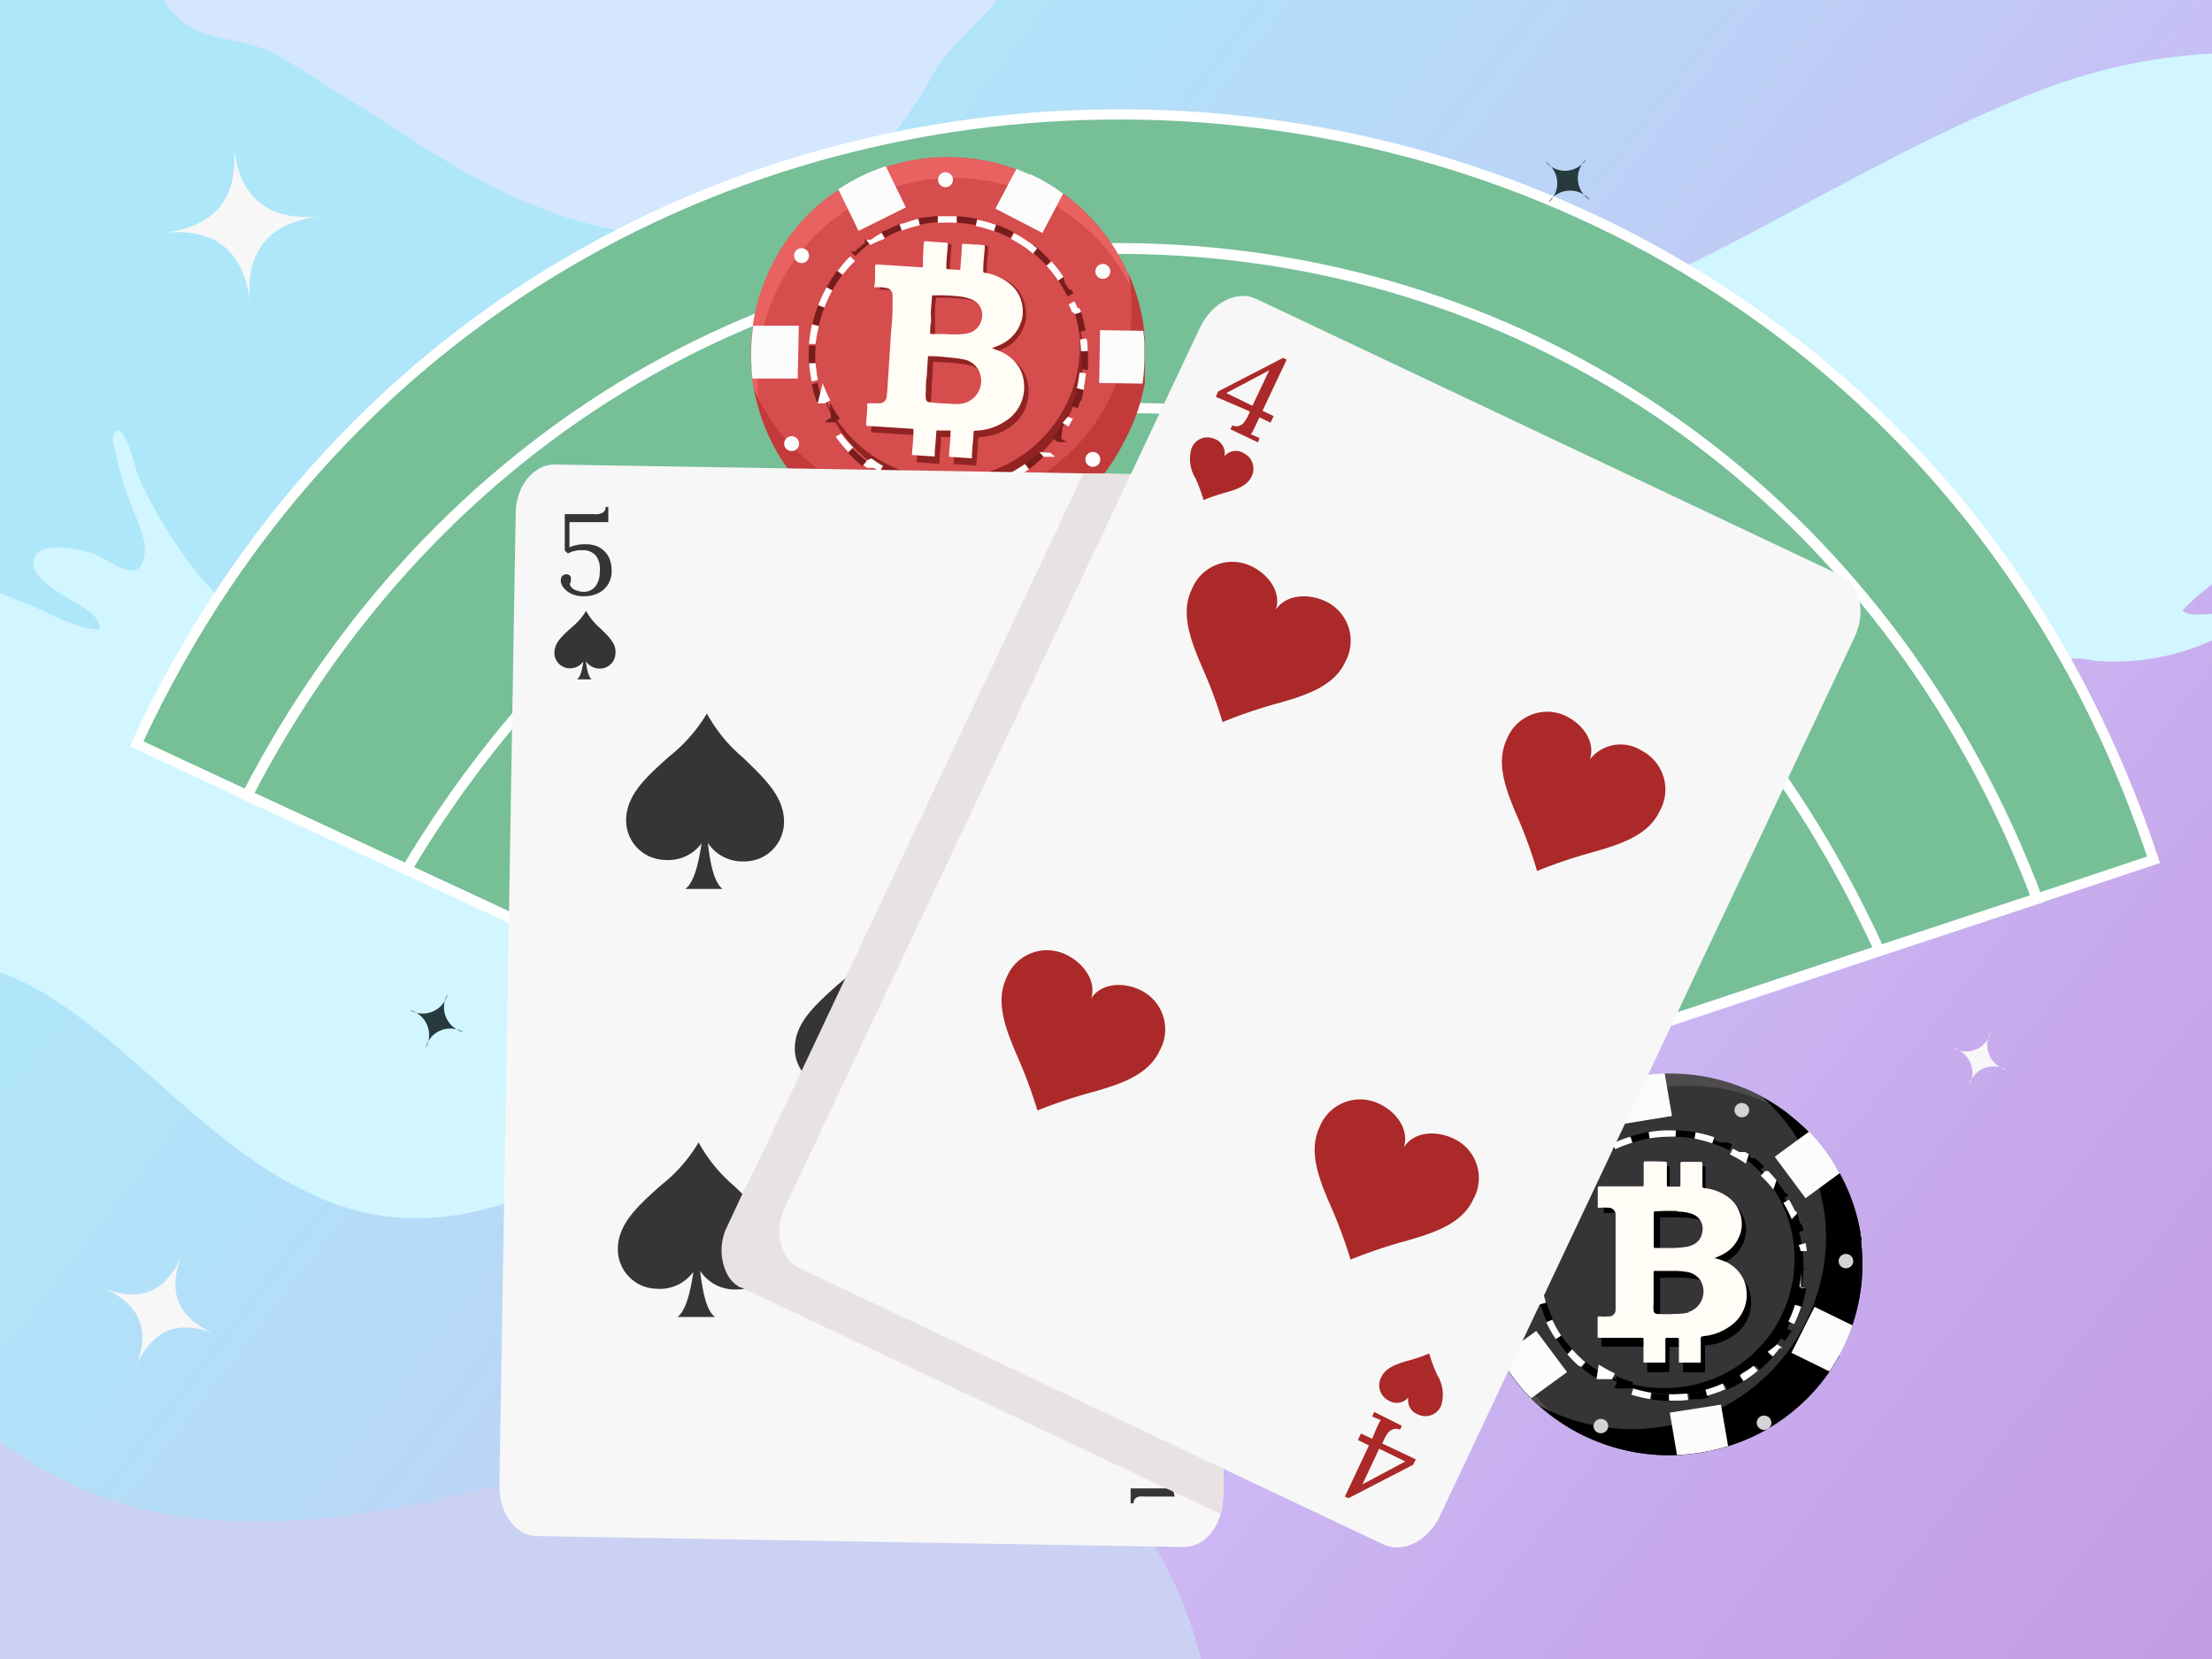<svg xmlns="http://www.w3.org/2000/svg" viewBox="0 0 160 120"><rect x="0" y="0" width="160" height="120" fill="#808080" stroke="none"/><defs><linearGradient id="Безымянный_градиент_40" x1="-9.36" x2="190.77" y1="-9.45" y2="146.09" gradientUnits="userSpaceOnUse"><stop offset=".19" stop-color="#afe7fa"/><stop offset=".3" stop-color="#b2e2f9"/><stop offset=".44" stop-color="#bbd3f7"/><stop offset=".58" stop-color="#cabbf4"/><stop offset=".59" stop-color="#ccb8f4"/><stop offset=".7" stop-color="#c7a9ec"/><stop offset=".87" stop-color="#c298e3"/><stop offset="1" stop-color="#c092e0"/></linearGradient><style>.cls-7{fill:#fcfcfc}.cls-8{fill:#d4d4d4}.cls-9{fill:#fff}.cls-10{fill:#fffdf5}.cls-17{fill:#912323}.cls-19{fill:#f7f7f7}</style></defs><g id="Слой_2" data-name="Слой 2"><path d="M0 0h160v120H0z" style="fill:url(#Безымянный_градиент_40)"/><path d="M160 42.27a17 17 0 0 0-2.13 1.88c.25.4 1.29.3 2.13.25v1.92a17.3 17.3 0 0 1-5 1.41 16.7 16.7 0 0 1-3.53.06 5.8 5.8 0 0 0-1.59-.15 12 12 0 0 0-1.53.65 42 42 0 0 1-7.21 2 50.1 50.1 0 0 1-15.12.37 34.8 34.8 0 0 1-10-2.27 79 79 0 0 0-10.66-4.26c-7.56-2.13-15.6-2.08-22.7 1.49-12.88 6.46-20.2 20.22-29.86 30.29-7.28 7.58-18.44 15.36-29.29 10.89-8-3.29-13.13-10.56-20.39-15A18.6 18.6 0 0 0 0 70.34V42.89l2.43 1c1.43.59 3.19 1.6 4.76 1.66.1-.78-.72-1.34-1.31-1.7-.92-.58-3.82-2-3.43-3.4s3.31-.7 4.26-.42 3.13 2.3 3.67.49c.39-1.3-.46-2.84-.89-4a19.7 19.7 0 0 1-1-3.27c-.09-.45-.49-1.45-.24-1.88C9 30.25 9.8 34 10 34.43a33.6 33.6 0 0 0 3.52 6.06 23.3 23.3 0 0 0 2.63 3c1.56 1.45 4.26 3.61 6.49 3.73a13.3 13.3 0 0 0 3.79-.9c1.23-.36 2.45-.77 3.65-1.24a71.7 71.7 0 0 0 13.37-7.24C51.91 32.22 60 25.73 69.73 22.53c7.54-2.48 13.83-1.4 21.08 1.18 7.94 2.84 15.29 2.2 23.11-.87 11.52-4.5 21.74-11.62 33.22-16.13a40.6 40.6 0 0 1 12.57-2.82h.29Z" style="fill:#d1f6ff"/><path d="M86.88 120H0v-15.78a28 28 0 0 0 11.76 5.24c14.17 2.6 28.3-4 42.08-6.18 10.38-1.66 24-1.14 29.94 9a31 31 0 0 1 3.1 7.72" style="fill:#cad1f2"/><path d="M72.1 0c-1.44 1.89-3.41 3.23-4.6 5.36-2.24 4-4.87 7.32-9.12 9.47-6.91 3.51-13.78 2.58-20.68-.35-4.64-2-9-5.19-13.32-7.83-1.54-.94-3.06-2-4.66-2.83-1.86-.95-4.26-.89-6-1.9A6.4 6.4 0 0 1 11.81 0Z" style="fill:#d4e7ff"/></g><g id="Слой_1" data-name="Слой 1"><path d="M134.57 89.17c0 .11 0 .21.05.32s0 .23 0 .35a13.7 13.7 0 0 1-.63 6 1.3 1.3 0 0 1-.07.18c-.06.17-.12.35-.19.52a14.5 14.5 0 0 1-1.41 2.63 13.8 13.8 0 0 1-2.17 2.48l-.29.25a13.8 13.8 0 0 1-4.91 2.71c-.28.09-.57.17-.86.24l-.2.05-.86.17a14 14 0 0 1-1.78.18 14.1 14.1 0 0 1-5.27-.8l-.43-.16a14.1 14.1 0 0 1-4.85-3.18l-.41-.43-.18-.2a14.3 14.3 0 0 1-1.65-2.34 13.6 13.6 0 0 1-1.46-4.09 1 1 0 0 1 0-.16v-.14a13.5 13.5 0 0 1 .45-6.43l.09-.29a14 14 0 0 1 4.15-6l.06-.06.07-.06a14 14 0 0 1 4.92-2.62l.25-.07c.24-.07.49-.13.74-.18h.09l.66-.13a13 13 0 0 1 2-.18 13.8 13.8 0 0 1 5.55 1l.49.2a14.3 14.3 0 0 1 4.41 3.05c.18.19.36.38.53.58.16.19.33.39.48.59a13 13 0 0 1 1.2 1.82 13.6 13.6 0 0 1 1.43 4.2" style="fill:#363436"/><path d="M129.52 80.67a13 13 0 0 0-1.78-.94l-.49-.21a14.1 14.1 0 0 0-7.52-.79l-.66.12h-.09l-.74.19a13.75 13.75 0 0 0-5.16 2.68l-.07.06-.07.06a13.9 13.9 0 0 0-4.24 6.31 13.8 13.8 0 0 0-.45 6.44v.3a13.65 13.65 0 0 0 3.16 6.45l.18.2a14 14 0 0 0 1.66 1.55 14 14 0 0 1-3-2.45l-.18-.2a13.73 13.73 0 0 1-3.07-6.39v-.16a1 1 0 0 0 0-.14 13.6 13.6 0 0 1 .45-6.43 13.7 13.7 0 0 1 4.21-6.32l.06-.06.07-.06a14 14 0 0 1 5.21-2.73c.24-.07.49-.13.74-.18h.09l.66-.13a14.17 14.17 0 0 1 7.51.8l.49.2a14.2 14.2 0 0 1 3.03 1.83" style="fill:#4d4b4d"/><path d="M134.57 89.17c0 .11 0 .21.05.32s0 .23 0 .35a13.7 13.7 0 0 1-.63 6 1.3 1.3 0 0 1-.07.18c-.06.17-.12.35-.19.52l-.15.34c0 .06 0 .12-.07.17-.12.27-.25.53-.39.79a1 1 0 0 1-.07.12.5.5 0 0 1 0 .11l-.09.15-.15.25-.09.16-.12.18-.1.16-.13.2a13.8 13.8 0 0 1-2.17 2.48l-.29.25a13.8 13.8 0 0 1-4.91 2.71c-.28.09-.57.17-.86.24l-.2.05-.86.17a14 14 0 0 1-1.78.18 14.1 14.1 0 0 1-5.27-.8l-.43-.16a13.8 13.8 0 0 1-4.25-2.62 12.5 12.5 0 0 0 1.57.73l.42.16a14 14 0 0 0 7 .62l.54-.1.33-.07h.19a14 14 0 0 0 3.07-1.15 14 14 0 0 0 2.71-1.81l.28-.25a13.74 13.74 0 0 0 3.58-5.11c.07-.17.14-.35.2-.52A13.6 13.6 0 0 0 132 88c0-.12 0-.23-.05-.35s0-.21-.05-.32c-.08-.45-.18-.9-.3-1.34a13.7 13.7 0 0 0-1.51-3.5 13 13 0 0 0-.89-1.29l-.48-.59a16 16 0 0 0-1.22-1.23 14.2 14.2 0 0 1 3.37 2.54l.35.37.18.21c.16.19.33.39.48.59l.13.16a1 1 0 0 0 .08.11 1 1 0 0 0 .1.13l.3.44a1 1 0 0 0 .1.15l.09.15a1 1 0 0 1 .07.12.6.6 0 0 1 .07.1l.05.09.08.13.12.23a13.6 13.6 0 0 1 1.5 4.27"/><path d="m120.41 77.64.53 3.08-3.71.61-.52-3.11.25-.07c.24-.07.49-.13.74-.18h.09l.66-.13a13 13 0 0 1 1.96-.2m4.07 23.96.52 3c-.28.09-.57.17-.86.24l-.2.05-.86.17a14 14 0 0 1-1.78.18l-.52-3.06Zm8.59-16.74-2.47 1.81-2.23-3 2.49-1.82c.18.19.36.38.53.58.16.19.33.39.48.59a13 13 0 0 1 1.2 1.84m-19.72 14.39-2.6 1.89-.41-.43-.18-.2a14.3 14.3 0 0 1-1.65-2.34l2.61-1.9ZM134 95.87a1.3 1.3 0 0 1-.07.18c-.06.17-.12.35-.19.52a14.5 14.5 0 0 1-1.41 2.63l-2.75-1.35 1.67-3.32Zm-21.9-10.78-1.68 3.32-2.91-1.41a13.6 13.6 0 0 1 1.69-3.31Z" class="cls-7"/><ellipse cx="125.99" cy="80.29" class="cls-8" rx=".53" ry=".52" transform="rotate(-.59 126.805 80.286)"/><ellipse cx="115.8" cy="103.14" class="cls-8" rx=".53" ry=".52" transform="rotate(-.59 116.974 103.542)"/><ellipse cx="133.53" cy="91.21" class="cls-8" rx=".53" ry=".52" transform="rotate(-.59 134.514 91.979)"/><ellipse cx="108.27" cy="92.22" class="cls-8" rx=".53" ry=".52" transform="translate(-.95 1.13)"/><ellipse cx="128.65" cy="101.57" class="cls-8" rx=".53" ry=".52" transform="translate(-1.05 1.34)"/><ellipse cx="113.15" cy="81.86" class="cls-8" rx=".53" ry=".52" transform="rotate(-.59 114.17 82.163)"/><path d="M130.33 90a9.32 9.32 0 0 1-7.74 10.73 9.5 9.5 0 0 1-7.35-1.83 9.48 9.48 0 0 0 6.7 1.38 9.33 9.33 0 0 0 7.74-10.74 9.2 9.2 0 0 0-3.51-5.81 9.27 9.27 0 0 1 4.16 6.27"/><path d="M119.27 81.88a10 10 0 0 0-1.31.32l.14.44a8.5 8.5 0 0 1 1.3-.31l-.08-.46Zm-2.66.84h-.07a11 11 0 0 0-1.1.63l.26.38a10 10 0 0 1 1.16-.65l-.21-.42Zm-2.32 1.53a9 9 0 0 0-.68.66h-.09l-.21.24.36.3a9 9 0 0 1 .93-.94l-.31-.35Zm-1.81 2.1q-.28.47-.54 1l-.08.18.43.19a9 9 0 0 1 .63-1.16l-.4-.25Zm-1.14 2.52c-.08.29-.15.59-.21.89h-.06l.46.06a9.4 9.4 0 0 1 .27-1.28l-.45-.13ZM111 91.6a11 11 0 0 0 .11 1.38l.46-.07a10 10 0 0 1-.1-1.31Zm.86 2.6-.45.13a10 10 0 0 0 .49 1.29l.43-.19a9 9 0 0 1-.47-1.23m1.1 2.39-.39.25a10 10 0 0 0 .84 1.1l.35-.3a10 10 0 0 1-.8-1Zm1.75 2-.3.35a9.5 9.5 0 0 0 1 .72h.08l.09.06.25-.39a8.5 8.5 0 0 1-1.07-.79Zm2.24 1.42-.19.42H118l.13-.44a10 10 0 0 1-1.25-.47Zm2.55.76-.07.45a11 11 0 0 0 1.39.12v-.46a10 10 0 0 1-1.33-.11Zm4-.23a8 8 0 0 1-1 .21h-.34l.06.46h.88l.49-.13-.12-.44Zm2.42-1.07a7.7 7.7 0 0 1-1.17.62l.19.42a9 9 0 0 0 1.23-.65zm2-1.69a10 10 0 0 1-.86.84.4.4 0 0 0-.1.08l.3.35h.06a11 11 0 0 0 .91-.88l-.35-.31Zm1.48-2.19a12 12 0 0 1-.66 1.15l.38.25c.15-.22.29-.44.42-.67h.16l-.42-.2Zm.8-2.5a9.5 9.5 0 0 1-.31 1.28l.44.14a10 10 0 0 0 .32-1.33l-.46-.07Zm.06-2.63a8 8 0 0 1 .06 1.32h.47l-.46.05Zm-.26-2.75-.43.18a12 12 0 0 1 .43 1.25l.45-.12c0-.18-.11-.36-.17-.53h-.09Zm-1.45-2.36-.36.3a10 10 0 0 1 .77 1.07l.4-.24-.1-.15h-.09a9 9 0 0 0-.57-.77Zm-2-1.86-.27.38a8 8 0 0 1 1 .82l.31-.34c-.22-.2-.45-.4-.69-.58h-.27ZM124 82.26l-.15.43.54.2c.23.09.47.2.7.31l.2-.42-.28-.13h-.51l-.5-.17Zm-3-.52v.47a13 13 0 0 1 1.62.15l.09-.45a11 11 0 0 0-1.39-.15Z"/><path d="m111.52 90.26-.46-.06a10 10 0 0 0-.09 1.38h.47a11 11 0 0 1 .08-1.32m-.45 2.74a9.5 9.5 0 0 0 .3 1.35l.45-.12a8 8 0 0 1-.28-1.29Zm.78 2.65a10 10 0 0 0 .68 1.21l.39-.25a8.6 8.6 0 0 1-.64-1.15Zm1.52 2.31a8.4 8.4 0 0 0 .84.85h.07l.08.07.3-.35a10 10 0 0 1-.94-.93Zm-1.12-10.18-.43-.19a9 9 0 0 0-.33.86h-.11l.45.13a9 9 0 0 1 .42-.85Zm17.74 0c0-.06-.05-.12-.07-.17h-.07q-.21-.44-.45-.84l-.4.24a9 9 0 0 1 .6 1.18Zm.25 2.71h.46l-.09-.56h-.05l-.45.12a10 10 0 0 1 .13.4Zm-12.16-7.8-.14-.44h-.13a11 11 0 0 0-1.18.47l.2.41a9.5 9.5 0 0 1 1.25-.48Zm-2.41 1.13-.26-.39c-.26.18-.52.36-.77.56h-.09l-.25.2.31.35a9 9 0 0 1 1.06-.76Zm-2 1.74-.35-.3a9 9 0 0 0-.67.86h-.05a2 2 0 0 0-.11.17l.39.24a10 10 0 0 1 .79-1.01Zm1.81 14.2h1.13l.2-.42a10 10 0 0 1-1.17-.64Zm10.46-.33-.1.06.25.39h.06a8.4 8.4 0 0 0 1-.74l-.3-.35a12 12 0 0 1-.91.6Zm1.94-1.63.35.31a8 8 0 0 0 .51-.61h.2l-.39-.26a9 9 0 0 1-.67.52Zm-9.88 3.08a10 10 0 0 0 1.36.32l.07-.46a10 10 0 0 1-1.29-.3Zm11.35-5.3.42.2a9 9 0 0 0 .51-1.26l-.44-.14a9 9 0 0 1-.48 1.2Zm.94-3.81a8 8 0 0 1-.13 1.31l.46.08h.1-.46Zm-3.79-8.27-.26-.17h-.43l-.47-.25-.21.42.5.26c.22.13.44.26.65.41Zm2 1.87c-.19-.23-.39-.45-.6-.67h-.22l-.32.34a9 9 0 0 1 .91 1Zm-7.28-3.61h-.63a8.5 8.5 0 0 0-1.34.13l.07.45a10 10 0 0 1 1.33-.12 5 5 0 0 1 .55 0Zm2.14 18.75.12.45a10 10 0 0 0 1.32-.47l-.19-.42a8.5 8.5 0 0 1-1.2.44Zm-2.29.34h-.35v.46h.88l.51-.05-.06-.46c-.27.02-.6.04-.93.05ZM124 82.26a9 9 0 0 0-1.35-.35l-.08.45a10 10 0 0 1 1.28.34Z" class="cls-9"/><path id="b_stroke" d="M119.5 84.34c-.12 0-.16 0-.16.15v1.49c0 .16 0 .17-.17.17h-3c-.11 0-.16 0-.16.14v1.31c0 .23 0 .15.14.14s.46 0 .69 0a.5.5 0 0 1 .47.49v7.1a.49.49 0 0 1-.5.49H116c-.15 0-.16 0-.17.16v1.25c0 .17 0 .17.17.18h3c.16 0 .16 0 .15.17v1.67h1.6v-1.61c0-.25 0-.22.22-.22h.61c.2 0 .16 0 .16.16v1.68h1.59v-1.78c0-.12 0-.16.16-.18a3.84 3.84 0 0 0 2-.77 2.85 2.85 0 0 0 1.15-2.69 2.6 2.6 0 0 0-.7-1.48 2.8 2.8 0 0 0-1.09-.69l-.41-.14h-.16a4 4 0 0 1 .43-.21l.38-.21a2.6 2.6 0 0 0 .86-.91 2.3 2.3 0 0 0 .19-.38c0-.1.06-.19.08-.28a2.1 2.1 0 0 0 .07-.74 2.8 2.8 0 0 0-.18-.78 2.4 2.4 0 0 0-.6-.87 3.37 3.37 0 0 0-2-.86c-.11 0-.15-.06-.15-.17v-1.59c0-.18 0-.18-.17-.18h-1.23c-.2 0-.2 0-.2.19v1.5c0 .15 0 .15-.16.15h-.68c-.11 0-.15 0-.15-.14V84.5c0-.1 0-.15-.12-.15-.29.01-.72 0-1.15-.01m3.12 11.22a4 4 0 0 1-1 .11h-1.26c-.17 0-.25-.08-.28-.25a2.6 2.6 0 0 1 0-.55v-2.36c0-.07 0-.09.09-.09h1.61a7 7 0 0 1 .77.08 1.46 1.46 0 0 1 1.06.63 1.61 1.61 0 0 1-.99 2.43m-.81-7.49a3.2 3.2 0 0 1 1.1.18 1.18 1.18 0 0 1 .71 1.35 1.3 1.3 0 0 1-.3.64 1.5 1.5 0 0 1-.27.23 1.8 1.8 0 0 1-.62.22 7.7 7.7 0 0 1-1.36.08h-.84c-.12 0-.16 0-.16-.16V88.2c0-.11 0-.15.15-.15.55 0 1.07 0 1.59.02" data-name="b stroke"/><path id="b_stroke-2" d="M119.05 84c-.12 0-.16 0-.16.16v1.48c0 .17 0 .17-.17.17h-3c-.1 0-.15 0-.15.14v1.28c0 .23 0 .13.13.13a5 5 0 0 1 .69 0 .5.5 0 0 1 .47.48v6.91a.47.47 0 0 1-.49.47 5 5 0 0 1-.65 0c-.15 0-.16 0-.16.16v1.22c0 .17 0 .17.17.17h3c.15 0 .15 0 .15.16v1.63h1.58v-1.57c0-.25 0-.22.23-.22h.6c.11 0 .15 0 .15.15v1.64h1.58v-1.74c0-.12.05-.15.17-.17a3.9 3.9 0 0 0 2-.76 2.73 2.73 0 0 0 1.13-2.61 2.44 2.44 0 0 0-.69-1.44 2.7 2.7 0 0 0-1.08-.68l-.41-.13h-.15a3.4 3.4 0 0 1 .43-.2 3 3 0 0 0 .37-.2 2.5 2.5 0 0 0 .86-.88 3 3 0 0 0 .18-.38 1.4 1.4 0 0 0 .09-.27 2.2 2.2 0 0 0 .06-.72 2.2 2.2 0 0 0-.18-.76 2.34 2.34 0 0 0-.58-.85 3.47 3.47 0 0 0-1.93-.83c-.11 0-.16-.06-.15-.17v-1.55c0-.17 0-.17-.18-.18h-1.21c-.2 0-.2 0-.2.18v1.46c0 .15 0 .15-.16.15h-.67c-.11 0-.15 0-.15-.14v-1.5c0-.1 0-.15-.12-.16-.54-.03-.97-.03-1.4-.03m3.09 10.94a4.4 4.4 0 0 1-1 .1 10 10 0 0 1-1.25 0 .25.25 0 0 1-.28-.24 2.4 2.4 0 0 1 0-.54v-2.24c0-.07 0-.09.09-.09h1.59a5 5 0 0 1 .71.07 1.44 1.44 0 0 1 1 .62 1.56 1.56 0 0 1-.86 2.28Zm-.8-7.3a3.1 3.1 0 0 1 1.09.18 1.13 1.13 0 0 1 .7 1.31 1.23 1.23 0 0 1-.29.63 2 2 0 0 1-.27.22 1.8 1.8 0 0 1-.61.21 7.7 7.7 0 0 1-1.35.08h-.84c-.11 0-.15 0-.15-.15v-2.35c0-.11 0-.15.15-.15.54-.04 1.06-.04 1.57-.02Z" class="cls-10" data-name="b stroke"/><path d="M155.77 62.19 147.35 65l-11.41 3.77-15 5c-11.92-36-61.79-38.91-77.77-4.47l-13.75-6.42-11.54-5.35-8-3.73c29.94-64.61 123.51-59.23 145.89 8.39Z" style="fill:#76bf97;stroke:#fff;stroke-miterlimit:10;stroke-width:.74px"/><path d="m147.35 65-11.41 3.77-15 5c-11.92-36-61.79-38.91-77.77-4.47l-13.75-6.42-11.54-5.35c13.44-26 38.8-41.06 67.12-39.44S137 37.64 147.35 65Z" style="fill:#76bf97;stroke:#fff;stroke-miterlimit:10;stroke-width:.78px"/><path d="m43.14 69.25-13.72-6.37c12.73-21.26 33.16-34.56 55.4-33.28s40.88 16.72 51.12 39.14l-15 5C109 37.68 59.12 34.81 43.14 69.25Z" style="fill:#76bf97;stroke:#fff;stroke-miterlimit:10;stroke-width:.74px"/><path d="M81.17 32.2c-.06.1-.11.2-.16.3l-.18.31a14.2 14.2 0 0 1-4.28 4.56l-.16.1-.48.31a14.6 14.6 0 0 1-2.78 1.28 14.4 14.4 0 0 1-3.31.7h-.39a14.1 14.1 0 0 1-5.67-.76q-.42-.15-.84-.33l-.19-.08c-.27-.12-.54-.25-.81-.4a14 14 0 0 1-5.31-4.85c-.09-.13-.17-.26-.25-.39a14.35 14.35 0 0 1-1.94-5.59l-.06-.61v-.28a14.4 14.4 0 0 1 .12-2.93 14.2 14.2 0 0 1 1.35-4.31l.08-.14.06-.14a14.24 14.24 0 0 1 4.38-5h.05l.26-.18a14.2 14.2 0 0 1 7.11-2.38h.18a14 14 0 0 1 5.61.88l.25.1.71.3h.09l.61.3A14 14 0 0 1 76.9 14a14.1 14.1 0 0 1 3.88 4.23l.27.47a14.3 14.3 0 0 1 1.66 5.21c0 .27.06.53.07.8v.78a14.3 14.3 0 0 1-1.64 6.69Z" style="fill:#d64d4d"/><path d="M82.38 22.12a14 14 0 0 0-.85-1.87l-.27-.47a14.17 14.17 0 0 0-5.59-5.28l-.61-.31h-.08l-.72-.3a14 14 0 0 0-5.85-1h-.19a14.3 14.3 0 0 0-7.37 2.56 14.1 14.1 0 0 0-4.38 5s0 .08-.07.13l-.07.15A14.07 14.07 0 0 0 54.82 28a3 3 0 0 0 0 .27 13.5 13.5 0 0 0 .38 2.29 14.2 14.2 0 0 1-.86-3.82v-.28a14.2 14.2 0 0 1 1.47-7.24l.08-.14.06-.14a14.15 14.15 0 0 1 4.38-5h.05a14.2 14.2 0 0 1 7.37-2.56h.18a14.1 14.1 0 0 1 5.86 1c.24.09.47.19.71.3h.09l.61.3a14.24 14.24 0 0 1 5.58 5.29l.27.47a14 14 0 0 1 1.33 3.38" style="fill:#e86262"/><path d="M81.17 32.2c-.06.1-.11.2-.16.3l-.18.31a14.2 14.2 0 0 1-4.28 4.56l-.16.1-.48.31-.34.19-.16.09c-.27.15-.53.28-.8.41l-.13.06h-.12l-.16.07-.28.12-.18.07-.2.07-.18.07-.23.08a14.4 14.4 0 0 1-3.31.7h-.39a14.1 14.1 0 0 1-5.67-.71q-.42-.15-.84-.33l-.19-.08c-.27-.12-.54-.25-.81-.4a14 14 0 0 1-5.31-4.85c-.09-.13-.17-.26-.25-.39a14.4 14.4 0 0 1-1.81-4.77 14 14 0 0 0 .82 1.57l.24.39A14.2 14.2 0 0 0 60.93 35l.5.25.31.15.19.08a14.36 14.36 0 0 0 6.51 1.14h.39a14.3 14.3 0 0 0 6.08-2l.49-.31a14 14 0 0 0 4.43-4.66 2.5 2.5 0 0 0 .17-.35c.06-.1.11-.2.16-.3a14 14 0 0 0 .6-1.28 14.3 14.3 0 0 0 1-3.8 12 12 0 0 0 .08-1.61v-.78a17 17 0 0 0-.21-1.75 14.5 14.5 0 0 1 1.13 4.15c0 .17 0 .35.05.52a3 3 0 0 1 0 .28v.99a.7.7 0 0 1 0 .14v1.32a.4.4 0 0 1 0 .1 1 1 0 0 1 0 .16 2 2 0 0 1 0 .26 14.2 14.2 0 0 1-1.64 4.5" style="fill:#c23a3a"/><path d="m76.9 14-1.5 2.85-3.4-1.76 1.52-2.87.25.1.71.3h.09l.61.3A14 14 0 0 1 76.9 14M65.24 36.17 63.76 39q-.42-.15-.84-.33l-.19-.08c-.27-.12-.54-.25-.81-.4a14 14 0 0 1-1.55-.94l1.49-2.84Zm17.4-8.42-3.13-.05.06-3.82 3.14.05c0 .27.06.53.07.8v.78a14 14 0 0 1-.14 2.24m-24.94-.37h-3.28l-.06-.61v-.28a14.4 14.4 0 0 1 .12-2.93h3.3Zm18.85 9.99-.16.1-.48.31a14.6 14.6 0 0 1-2.78 1.28l-1.39-2.8 3.43-1.69ZM65.52 15l-3.42 1.7-1.46-3a14.2 14.2 0 0 1 3.43-1.68Z" class="cls-7"/><circle cx="79.77" cy="19.63" r=".54" class="cls-7"/><circle cx="57.26" cy="32.09" r=".54" class="cls-7"/><circle cx="79.05" cy="33.23" r=".54" class="cls-7"/><circle cx="57.98" cy="18.49" r=".54" class="cls-7"/><circle cx="68.64" cy="38.72" r=".54" class="cls-7"/><circle cx="68.39" cy="13" r=".54" class="cls-7"/><path d="M77.24 30.24a9.6 9.6 0 0 1-17.77-2 9.6 9.6 0 0 0 18.32-5.69 9.6 9.6 0 0 1-.55 7.69" class="cls-17"/><path d="M73.33 16.8a8 8 0 0 0-1.33-.57l-.16.45a10 10 0 0 1 1.24.54l.22-.42Zm-2.67-1h-.13a11 11 0 0 0-1.29-.16v.48a8.6 8.6 0 0 1 1.34.17l.1-.46Zm-2.84-.18-1 .12h-.13l-.32.06.1.46a10 10 0 0 1 1.35-.19v-.48Zm-2.77.61a9 9 0 0 0-1 .45h-.09l-.18.1.23.42a8 8 0 0 1 1.23-.56l-.16-.45Zm-2.5 1.36c-.25.19-.49.39-.73.6h-.3l.34.34a9 9 0 0 1 1-.89l-.29-.38Zm-2 2a10 10 0 0 0-.77 1.2l.42.23a10 10 0 0 1 .73-1.15zm-.92 2.66-.45-.17a10 10 0 0 0-.41 1.36l.46.11a8.5 8.5 0 0 1 .4-1.3M59 25h-.48a11 11 0 0 0 0 1.42h.47A9 9 0 0 1 59 25m.18 2.69-.47.1a11 11 0 0 0 .33 1.18v.1l.44-.16a10 10 0 0 1-.37-1.31Zm.93 2.54-.42.23.05.09h.62l.39-.28a9 9 0 0 1-.72-1.16Zm1.59 2.2-.34.33a10.5 10.5 0 0 0 1 .95l.3-.37a10 10 0 0 1-1-.91Zm3.35 2.25a7.5 7.5 0 0 1-.91-.42l-.28-.26-.24.42.28.15h.53l.48.21.17-.45Zm2.63.63a10 10 0 0 1-1.31-.31l-.11.46a9.4 9.4 0 0 0 1.41.23v-.47Zm2.7-.14a10 10 0 0 1-1.22.16h-.12v.48h.13a11 11 0 0 0 1.28-.16l-.09-.47Zm2.62-.93a9 9 0 0 1-1.25.53l.16.45c.26-.09.51-.19.76-.3h.51zm2.22-1.56a10 10 0 0 1-1.06.86l.28.39a10 10 0 0 0 1.07-.93l-.32-.35Zm1.68-2.11a11 11 0 0 1-.76 1.12l.37.29h.66l-.41-.24Zm1.49-2.39-.46-.11a10 10 0 0 1-.42 1.28l.44.18c.07-.18.14-.37.2-.55h.08Zm.31-2.82h-.48a9 9 0 0 1 0 1.35l.48.05v-1.19Zm-.5-2.8-.45.15a10 10 0 0 1 .3 1.29l.47-.09c-.06-.3-.12-.6-.2-.9V23ZM76.92 20l-.4.26a5 5 0 0 1 .31.49 8 8 0 0 1 .38.69l.42-.21c0-.1-.09-.19-.14-.29h-.16c-.1-.16-.19-.31-.29-.45Zm-2.15-2.3-.3.37a12 12 0 0 1 1.21 1.13l.32-.3a11 11 0 0 0-1-1Z" style="fill:#781d1d"/><path d="M60.45 31.59a10 10 0 0 0 .91 1.1l.35-.33a9 9 0 0 1-.87-1Zm.12-12 .38.29a9 9 0 0 1 .89-1l-.34-.34a10 10 0 0 0-.93 1.09Zm-1.39 2.48.45.17a10 10 0 0 1 .57-1.23l-.41-.23a9.5 9.5 0 0 0-.61 1.33ZM63 17.34h-.34l.29.38a8.5 8.5 0 0 1 1.05-.45l-.23-.42c-.27.15-.54.31-.77.49m-.25 15.93-.29.38.25.19h.48q.23.15.45.27l.23-.41a9 9 0 0 1-.84-.54Zm-3.58-4.19a.4.4 0 0 1 0 .1h.47l.42-.22a10 10 0 0 1-.55-1.24Zm5.75 6a10 10 0 0 0 1.36.43l.11-.46a12 12 0 0 1-1.3-.41Zm12.81-12.35.45-.15c0-.1-.07-.2-.1-.29h-.13c-.07-.16-.15-.33-.23-.49l-.42.21c.08.17.16.35.23.53s.12-.06.2.19m.46 2.67h.48c0-.31 0-.61-.08-.92l-.47.08a9 9 0 0 1 .07.84m-19-1.82-.46-.11a11 11 0 0 0-.21 1.41h.47a12 12 0 0 1 .24-1.3ZM59 26.27h-.47a10 10 0 0 0 .16 1.22v.1l.47-.1a10 10 0 0 1-.16-1.22m17.84 4.31.41.25h.06l.27-.51h.09l-.43-.18a10 10 0 0 1-.38.44Zm-1.67 2.12.32.34h.83l-.37-.3a11 11 0 0 1-.78-.04m-.6-15.12h-.06a9 9 0 0 0-1.16-.72l-.22.42a11 11 0 0 1 1.15.71l.44.35.3-.37a5 5 0 0 0-.45-.35Zm-9.22-1.42h-.09l-.19.07.16.45a8.4 8.4 0 0 1 1.3-.38l-.1-.47a11 11 0 0 0-1.08.33m10.71 2.75-.36.32a8 8 0 0 1 .84 1.07l.39-.27a11 11 0 0 0-.87-1.12M73 34.25l.21.42a10 10 0 0 0 1.21-.72l-.28-.39a11 11 0 0 1-1.14.69m4.94-6.16.46.11a1 1 0 0 0 0-.2c.06-.32.11-.64.15-1l-.47-.05a9 9 0 0 1-.19 1.14Zm-10.13 7.17h-.12v.47h.13a9 9 0 0 0 1.29 0v-.47a10 10 0 0 1-1.3 0m.47-19.62h-.44v.48a10 10 0 0 1 1.35 0v-.48h-1Zm3.72.59h-.08a9 9 0 0 0-1.24-.34l-.1.46a10 10 0 0 1 1.31.37l.16-.45Zm-1.61 18.89.09.47a8 8 0 0 0 .79-.19h.58l-.15-.45a9 9 0 0 1-1.31.17" class="cls-9"/><path id="b_stroke-3" d="M67.37 17.51c-.13 0-.17 0-.18.15l-.06 1.09v.53c0 .18 0 .18-.19.17l-3.1-.2c-.1 0-.15 0-.16.13s0 .16 0 .24v.42c0 .25 0 .5-.05.74s0 .15.13.16a6 6 0 0 1 .71.07.5.5 0 0 1 .46.54v1.04c0 .68-.09 1.36-.14 2.05l-.24 3.87c0 .19 0 .39-.06.59a.5.5 0 0 1-.54.49h-.68c-.23 0-.17 0-.18.16 0 .45 0 .89-.08 1.33 0 .19 0 .19.16.2l3.09.2c.16 0 .16 0 .15.18 0 .59-.07 1.19-.11 1.78l1.64.11.12-1.72c0-.26 0-.23.25-.22s.41 0 .62 0 .16 0 .15.17c0 .54-.07 1.09-.1 1.63a1 1 0 0 0 0 .16l1.64.11c.05-.63.09-1.26.13-1.89 0-.14 0-.17.17-.18a4 4 0 0 0 2.14-.72 3.08 3.08 0 0 0 1.33-2.8 2.73 2.73 0 0 0-1.72-2.4l-.42-.18-.25-.04c.16-.08.31-.13.46-.19.14-.06.27-.13.4-.2a2.7 2.7 0 0 0 .94-.92 3 3 0 0 0 .21-.4c0-.1.08-.19.11-.29a3 3 0 0 0 .11-.78 3 3 0 0 0-.15-.84 2.5 2.5 0 0 0-.56-1 3.5 3.5 0 0 0-2-1c-.12 0-.16-.07-.15-.19 0-.57.08-1.13.11-1.69 0-.19 0-.19-.17-.2l-1.26-.09c-.21 0-.21 0-.22.2 0 .53-.07 1.06-.1 1.59 0 .16 0 .16-.18.15s-.46 0-.7 0-.15 0-.14-.17c0-.54.07-1.09.11-1.64 0-.11 0-.16-.11-.17ZM70 29.62a5 5 0 0 1-1.08.06c-.43 0-.86 0-1.29-.1a.28.28 0 0 1-.28-.29 3 3 0 0 1 0-.58l.06-1 .09-1.45c0-.08 0-.1.1-.1.55.05 1.1.06 1.65.12a7 7 0 0 1 .79.12 1.58 1.58 0 0 1 1.06.73 1.74 1.74 0 0 1-1.1 2.49m-.42-8a3.3 3.3 0 0 1 1.12.25 1.27 1.27 0 0 1 .66 1.48A1.5 1.5 0 0 1 71 24a1.6 1.6 0 0 1-.29.22 1.6 1.6 0 0 1-.65.2 7.4 7.4 0 0 1-1.41 0h-.87c-.12 0-.16 0-.15-.17s0-.43 0-.64v-.74c0-.4 0-.79.07-1.19 0-.12 0-.16.17-.15.6 0 1.13.02 1.67.07Z" class="cls-17" data-name="b stroke"/><path id="b_stroke-4" d="M67 17.45c-.13 0-.17 0-.18.15l-.06 1.06v.51c0 .17 0 .17-.18.16l-3.12-.2c-.1 0-.15 0-.16.13s0 .16 0 .23v.41c0 .24 0 .48-.05.72s0 .14.14.15.47 0 .71.06a.52.52 0 0 1 .46.54v1c0 .66-.09 1.32-.13 2l-.24 3.75a6 6 0 0 1-.06.57.5.5 0 0 1-.54.48h-.68c-.23 0-.17 0-.18.16 0 .43-.05.86-.08 1.29 0 .18 0 .18.17.19l3.1.2c.16 0 .16 0 .15.18 0 .57-.07 1.15-.11 1.72l1.65.11c0-.56.08-1.11.11-1.66 0-.26 0-.23.25-.22s.42 0 .63 0 .16 0 .15.17c0 .52-.07 1.05-.1 1.57a1 1 0 0 0 0 .16l1.65.11c0-.61.09-1.22.12-1.83 0-.13 0-.17.18-.17a4 4 0 0 0 2.14-.7 2.89 2.89 0 0 0 1.33-2.7 2.62 2.62 0 0 0-.64-1.56 2.9 2.9 0 0 0-1.1-.78l-.41-.16-.16-.06a5 5 0 0 1 .46-.19c.14-.06.27-.13.4-.2a2.76 2.76 0 0 0 .94-.89 3 3 0 0 0 .21-.38c0-.1.08-.19.11-.29a2.4 2.4 0 0 0 .1-.75 2.7 2.7 0 0 0-.14-.82 2.5 2.5 0 0 0-.57-.93 3.64 3.64 0 0 0-2-1c-.12 0-.16-.06-.15-.19 0-.54.07-1.09.11-1.63 0-.18 0-.18-.17-.2l-1.27-.08c-.21 0-.21 0-.22.19 0 .51-.07 1-.1 1.54 0 .16 0 .16-.17.15l-.71-.05c-.11 0-.15 0-.14-.16 0-.53.07-1.06.11-1.59 0-.1 0-.15-.11-.17-.57-.03-1.02-.06-1.45-.1m2.62 11.74a4.3 4.3 0 0 1-1.07 0 10 10 0 0 1-1.31-.1.26.26 0 0 1-.27-.27 2.7 2.7 0 0 1 0-.57c0-.32 0-.65.06-1l.09-1.4c0-.07 0-.1.1-.09.55 0 1.11.06 1.66.12a7 7 0 0 1 .79.11 1.57 1.57 0 0 1 1.07.71 1.67 1.67 0 0 1-1.13 2.49Zm-.43-7.77a3.6 3.6 0 0 1 1.12.25A1.19 1.19 0 0 1 71 23.1a1.24 1.24 0 0 1-.34.65 1.5 1.5 0 0 1-.28.21 1.9 1.9 0 0 1-.66.2 8.3 8.3 0 0 1-1.41 0h-.87c-.13 0-.17 0-.16-.17s0-.41.05-.61 0-.42 0-.63v-.09c0-.38.06-.77.08-1.15 0-.12 0-.16.16-.15.54-.01 1.07.01 1.61.06Z" class="cls-10" data-name="b stroke"/><path d="M87.69 110.76a2.56 2.56 0 0 1-2.08 1.14l-46.75-.79c-1.55 0-2.77-1.67-2.74-3.66l1.18-70.29c0-2 1.32-3.59 2.86-3.56l35.58.59 2.62.05 8.56.14c1.54 0 2.77 1.67 2.74 3.66l-1.19 70.3a4.8 4.8 0 0 1-.17 1.16 3.9 3.9 0 0 1-.61 1.26" class="cls-19"/><path d="M65.91 71.27a11.2 11.2 0 0 1-2.58-3.16 11 11 0 0 1-2.68 3.07c-1.74 1.55-3.13 2.81-3.16 4.62a2.86 2.86 0 0 0 2.81 2.9 3 3 0 0 0 2.7-1.25c-.18 1.13-.48 2.82-1.19 3.29l2.72.05c-.7-.5-.94-2.2-1.08-3.34A3 3 0 0 0 66 78.8a2.86 2.86 0 0 0 2.91-2.8c.03-1.82-1.32-3.12-3-4.73m13.57-16a11.1 11.1 0 0 1-2.57-3.16 11.3 11.3 0 0 1-2.68 3.07c-1.74 1.55-3.14 2.81-3.17 4.61a2.87 2.87 0 0 0 2.81 2.91 3 3 0 0 0 2.66-1.26c-.18 1.13-.48 2.83-1.19 3.3l2.71.05c-.69-.5-.94-2.2-1.08-3.34a3 3 0 0 0 2.61 1.34A2.86 2.86 0 0 0 82.49 60c.03-1.82-1.32-3.12-3.01-4.73m-25.77-.5a11.2 11.2 0 0 1-2.58-3.16 11.3 11.3 0 0 1-2.68 3.07c-1.74 1.55-3.13 2.81-3.16 4.62a2.86 2.86 0 0 0 2.8 2.9 3 3 0 0 0 2.66-1.2c-.18 1.13-.48 2.82-1.19 3.3h2.71c-.69-.5-.94-2.2-1.07-3.33a3 3 0 0 0 2.61 1.34 2.86 2.86 0 0 0 2.9-2.81c.03-1.82-1.32-3.12-3-4.73m25.18 31.52a11.3 11.3 0 0 1-2.58-3.16 11.2 11.2 0 0 1-2.68 3.07c-1.74 1.55-3.13 2.81-3.16 4.61a2.84 2.84 0 0 0 2.81 2.9 3 3 0 0 0 2.65-1.25c-.18 1.13-.48 2.82-1.19 3.3h2.71c-.69-.5-.93-2.21-1.07-3.34A3 3 0 0 0 79 93.81 2.86 2.86 0 0 0 81.89 91c.03-1.8-1.32-3.11-3-4.71m-25.78-.5a11.2 11.2 0 0 1-2.58-3.16 11 11 0 0 1-2.68 3.07c-1.74 1.55-3.13 2.81-3.16 4.62a2.86 2.86 0 0 0 2.81 2.9A3 3 0 0 0 50.15 92c-.15 1.1-.48 2.79-1.15 3.26h2.72c-.7-.5-.94-2.2-1.08-3.34a3 3 0 0 0 2.61 1.35 2.85 2.85 0 0 0 2.9-2.81c-.01-1.76-1.36-3.06-3.04-4.67m-9.72-40.37a4.4 4.4 0 0 1-1-1.24 4.3 4.3 0 0 1-1.05 1.21c-.68.61-1.23 1.1-1.24 1.81a1.12 1.12 0 0 0 1.1 1.14 1.18 1.18 0 0 0 1-.5c-.07.44-.18 1.11-.46 1.3h1.06c-.27-.2-.37-.87-.42-1.32a1.17 1.17 0 0 0 1 .54 1.13 1.13 0 0 0 1.14-1.11c.06-.68-.47-1.2-1.13-1.83m41.19 51.74a1.18 1.18 0 0 0-1 .49c.07-.44.19-1.11.47-1.3h-1.07c.28.2.37.87.43 1.32a1.17 1.17 0 0 0-1-.53 1.12 1.12 0 0 0-1.14 1.1c0 .71.52 1.22 1.18 1.85a4.5 4.5 0 0 1 1 1.24 4.2 4.2 0 0 1 1-1.2c.69-.61 1.23-1.11 1.24-1.82a1.12 1.12 0 0 0-1.11-1.15M44.24 41.24a2.2 2.2 0 0 0-.1-.67 1.55 1.55 0 0 0-.32-.59 1.7 1.7 0 0 0-.57-.44 2.1 2.1 0 0 0-.87-.17 2.5 2.5 0 0 0-.68.06 3 3 0 0 0-.51.15v-1.81H44v-1.1h-.2a.44.44 0 0 1-.18.4 1.06 1.06 0 0 1-.65.12h-2.12v2.63l.23.22a1.3 1.3 0 0 1 .34-.15 3 3 0 0 1 .41-.09h.34a1.2 1.2 0 0 1 .68.18 1 1 0 0 1 .38.42 1.4 1.4 0 0 1 .15.53 2.3 2.3 0 0 1 0 .51 1.6 1.6 0 0 1-.13.65 1.2 1.2 0 0 1-.37.51 1.1 1.1 0 0 1-.65.21 1.5 1.5 0 0 1-.41-.06 1 1 0 0 1-.4-.19.48.48 0 0 1-.2-.32c0-.05.05-.1.07-.16v-.16a1 1 0 0 0 0-.17.33.33 0 0 0-.11-.15.42.42 0 0 0-.52.07.53.53 0 0 0-.1.32.87.87 0 0 0 .19.5 1.5 1.5 0 0 0 .56.45 2.1 2.1 0 0 0 .89.19 2.5 2.5 0 0 0 1-.19 1.75 1.75 0 0 0 .75-.62 1.8 1.8 0 0 0 .29-1.08m40.65 66.66v-2.29l-.23-.22a1.3 1.3 0 0 1-.34.15 2 2 0 0 1-.41.1h-.34a1.2 1.2 0 0 1-.68-.17 1.16 1.16 0 0 1-.38-.42 1.7 1.7 0 0 1-.15-.54 5 5 0 0 1 0-.51 1.8 1.8 0 0 1 .13-.65 1.2 1.2 0 0 1 .38-.51 1 1 0 0 1 .65-.2 1.33 1.33 0 0 1 .81.24.47.47 0 0 1 .19.33l-.06.16a.44.44 0 0 0 0 .32.3.3 0 0 0 .11.16.43.43 0 0 0 .24.06.4.4 0 0 0 .28-.13.55.55 0 0 0 .11-.31.85.85 0 0 0-.2-.47 1.5 1.5 0 0 0-.56-.45 2.2 2.2 0 0 0-.89-.2 2.4 2.4 0 0 0-1 .2 1.67 1.67 0 0 0-1 1.62 1.9 1.9 0 0 0 .09.67 1.7 1.7 0 0 0 .32.59 1.7 1.7 0 0 0 .57.44 2.2 2.2 0 0 0 .87.18 4 4 0 0 0 .6-.05 4 4 0 0 0 .51-.15v1.81h-2.73v1.08H82a.45.45 0 0 1 .18-.4.7.7 0 0 1 .23-.09 2.4 2.4 0 0 1 .42 0h2.13Z" style="fill:#353535"/><path d="m88.3 109.5-3.2-1.5-.21-.09-.38-.18-.19-.09-30.44-14.39-.24-.12a.2.2 0 0 1-.08 0 2.24 2.24 0 0 1-.77-.66 1.6 1.6 0 0 1-.19-.31 3.84 3.84 0 0 1 0-3.45l1.07-2.29 1-2 3.33-7 3.14-6.65 17.22-36.53 8.56.14c1.54 0 2.77 1.67 2.74 3.66l-1.19 70.3a4.8 4.8 0 0 1-.17 1.16" style="fill:#e8e2e2"/><path d="M104.15 109.66c-.85 1.8-2.67 2.72-4.07 2.06l-42.28-20c-1.39-.66-1.84-2.66-1-4.46l30-63.57c.85-1.8 2.67-2.73 4.07-2.07l42.28 20c1.4.66 1.84 2.66 1 4.46Z" class="cls-19"/><path d="m90.78 30.86-.15.31a3 3 0 0 1-.15.25l.32.13.31.13L91 32l-2-.95.12-.26h.06a.74.74 0 0 0 .48 0 .7.7 0 0 0 .34-.26 2.4 2.4 0 0 0 .29-.49l.13-.27-2.48-1.07.18-.39 4.68-2.42.27.12-1.75 3.7.81.39-.23.47-.8-.38Zm1-4.06-3.08 1.63 1.89.92 1.21-2.55Zm7.8 76.48.14-.3a1.6 1.6 0 0 1 .16-.26l-.32-.13-.31-.13.15-.33 2 1-.12.26h-.06a.75.75 0 0 0-.48 0 .8.8 0 0 0-.35.26 2.4 2.4 0 0 0-.28.49l-.13.27 2.43 1.15-.19.39-4.68 2.42-.26-.12 1.74-3.7-.8-.39.22-.47.81.38Zm-1 4.07 3.07-1.64-1.89-.92-1.2 2.55ZM88.57 33a1.11 1.11 0 0 0-.74-1.26 1.23 1.23 0 0 0-1.64.68 2.7 2.7 0 0 0 .3 2.21 14 14 0 0 1 .57 1.54 14 14 0 0 1 1.55-.53c.84-.24 1.59-.49 1.91-1.16A1.24 1.24 0 0 0 90 32.8a1.08 1.08 0 0 0-1.43.2m3.71 11.11c.43-1.27-.53-2.62-1.89-3.21a3.15 3.15 0 0 0-4.19 1.74c-.82 1.71-.11 3.61.77 5.66a33 33 0 0 1 1.46 3.93 35 35 0 0 1 4-1.36c2.15-.6 4.07-1.26 4.88-3A3.16 3.16 0 0 0 96 43.55c-1.35-.68-3-.55-3.72.56M115 54.93c.43-1.28-.53-2.62-1.89-3.21a3.14 3.14 0 0 0-4.11 1.73c-.82 1.72-.11 3.62.77 5.66a33 33 0 0 1 1.41 3.89 36 36 0 0 1 4-1.35c2.15-.61 4.07-1.26 4.88-3a3.16 3.16 0 0 0-1.31-4.35 2.82 2.82 0 0 0-3.75.63m-36.08 17.3C79.34 71 78.39 69.61 77 69a3.15 3.15 0 0 0-4.2 1.73c-.81 1.71-.1 3.62.78 5.66a35 35 0 0 1 1.46 3.93A37 37 0 0 1 79 79c2.14-.6 4.06-1.26 4.88-3a3.15 3.15 0 0 0-1.32-4.35c-1.27-.65-2.91-.56-3.64.58M101.54 83c.42-1.28-.53-2.62-1.89-3.21a3.15 3.15 0 0 0-4.2 1.73c-.81 1.72-.11 3.62.78 5.66a35 35 0 0 1 1.46 3.93 36 36 0 0 1 4-1.35c2.14-.61 4.06-1.26 4.87-3a3.14 3.14 0 0 0-1.31-4.35c-1.34-.68-2.99-.57-3.71.59m.33 18.08a1.1 1.1 0 0 0 .74 1.25 1.23 1.23 0 0 0 1.64-.68 2.7 2.7 0 0 0-.3-2.21 11 11 0 0 1-.57-1.54 12 12 0 0 1-1.56.53c-.83.24-1.58.5-1.9 1.17a1.23 1.23 0 0 0 .51 1.7 1.11 1.11 0 0 0 1.44-.22" style="fill:#ab2929"/><path d="M18.1 22c-.41-3.84-2.52-5.56-6.36-5.16q5.76-.6 5.15-6.35.6 5.76 6.36 5.15-5.76.64-5.15 6.36M9.81 98.94q1.68-4.11-2.43-5.8c2.74 1.13 4.67.31 5.8-2.43-1.13 2.74-.31 4.68 2.43 5.8-2.74-1.12-4.68-.31-5.8 2.43m132.61-20.41a1.85 1.85 0 0 0-1.15-2.72 1.86 1.86 0 0 0 2.73-1.15 1.85 1.85 0 0 0 1.14 2.73 1.84 1.84 0 0 0-2.72 1.14" class="cls-19"/><path d="M30.79 75.79a1.86 1.86 0 0 0-1.15-2.73 1.85 1.85 0 0 0 2.73-1.14 1.85 1.85 0 0 0 1.14 2.73 1.84 1.84 0 0 0-2.72 1.14M115 14.46a1.85 1.85 0 0 0-3 .2 1.85 1.85 0 0 0-.2-2.95 1.85 1.85 0 0 0 2.95-.2 1.85 1.85 0 0 0 .25 2.95" style="fill:#273a3d"/></g></svg>